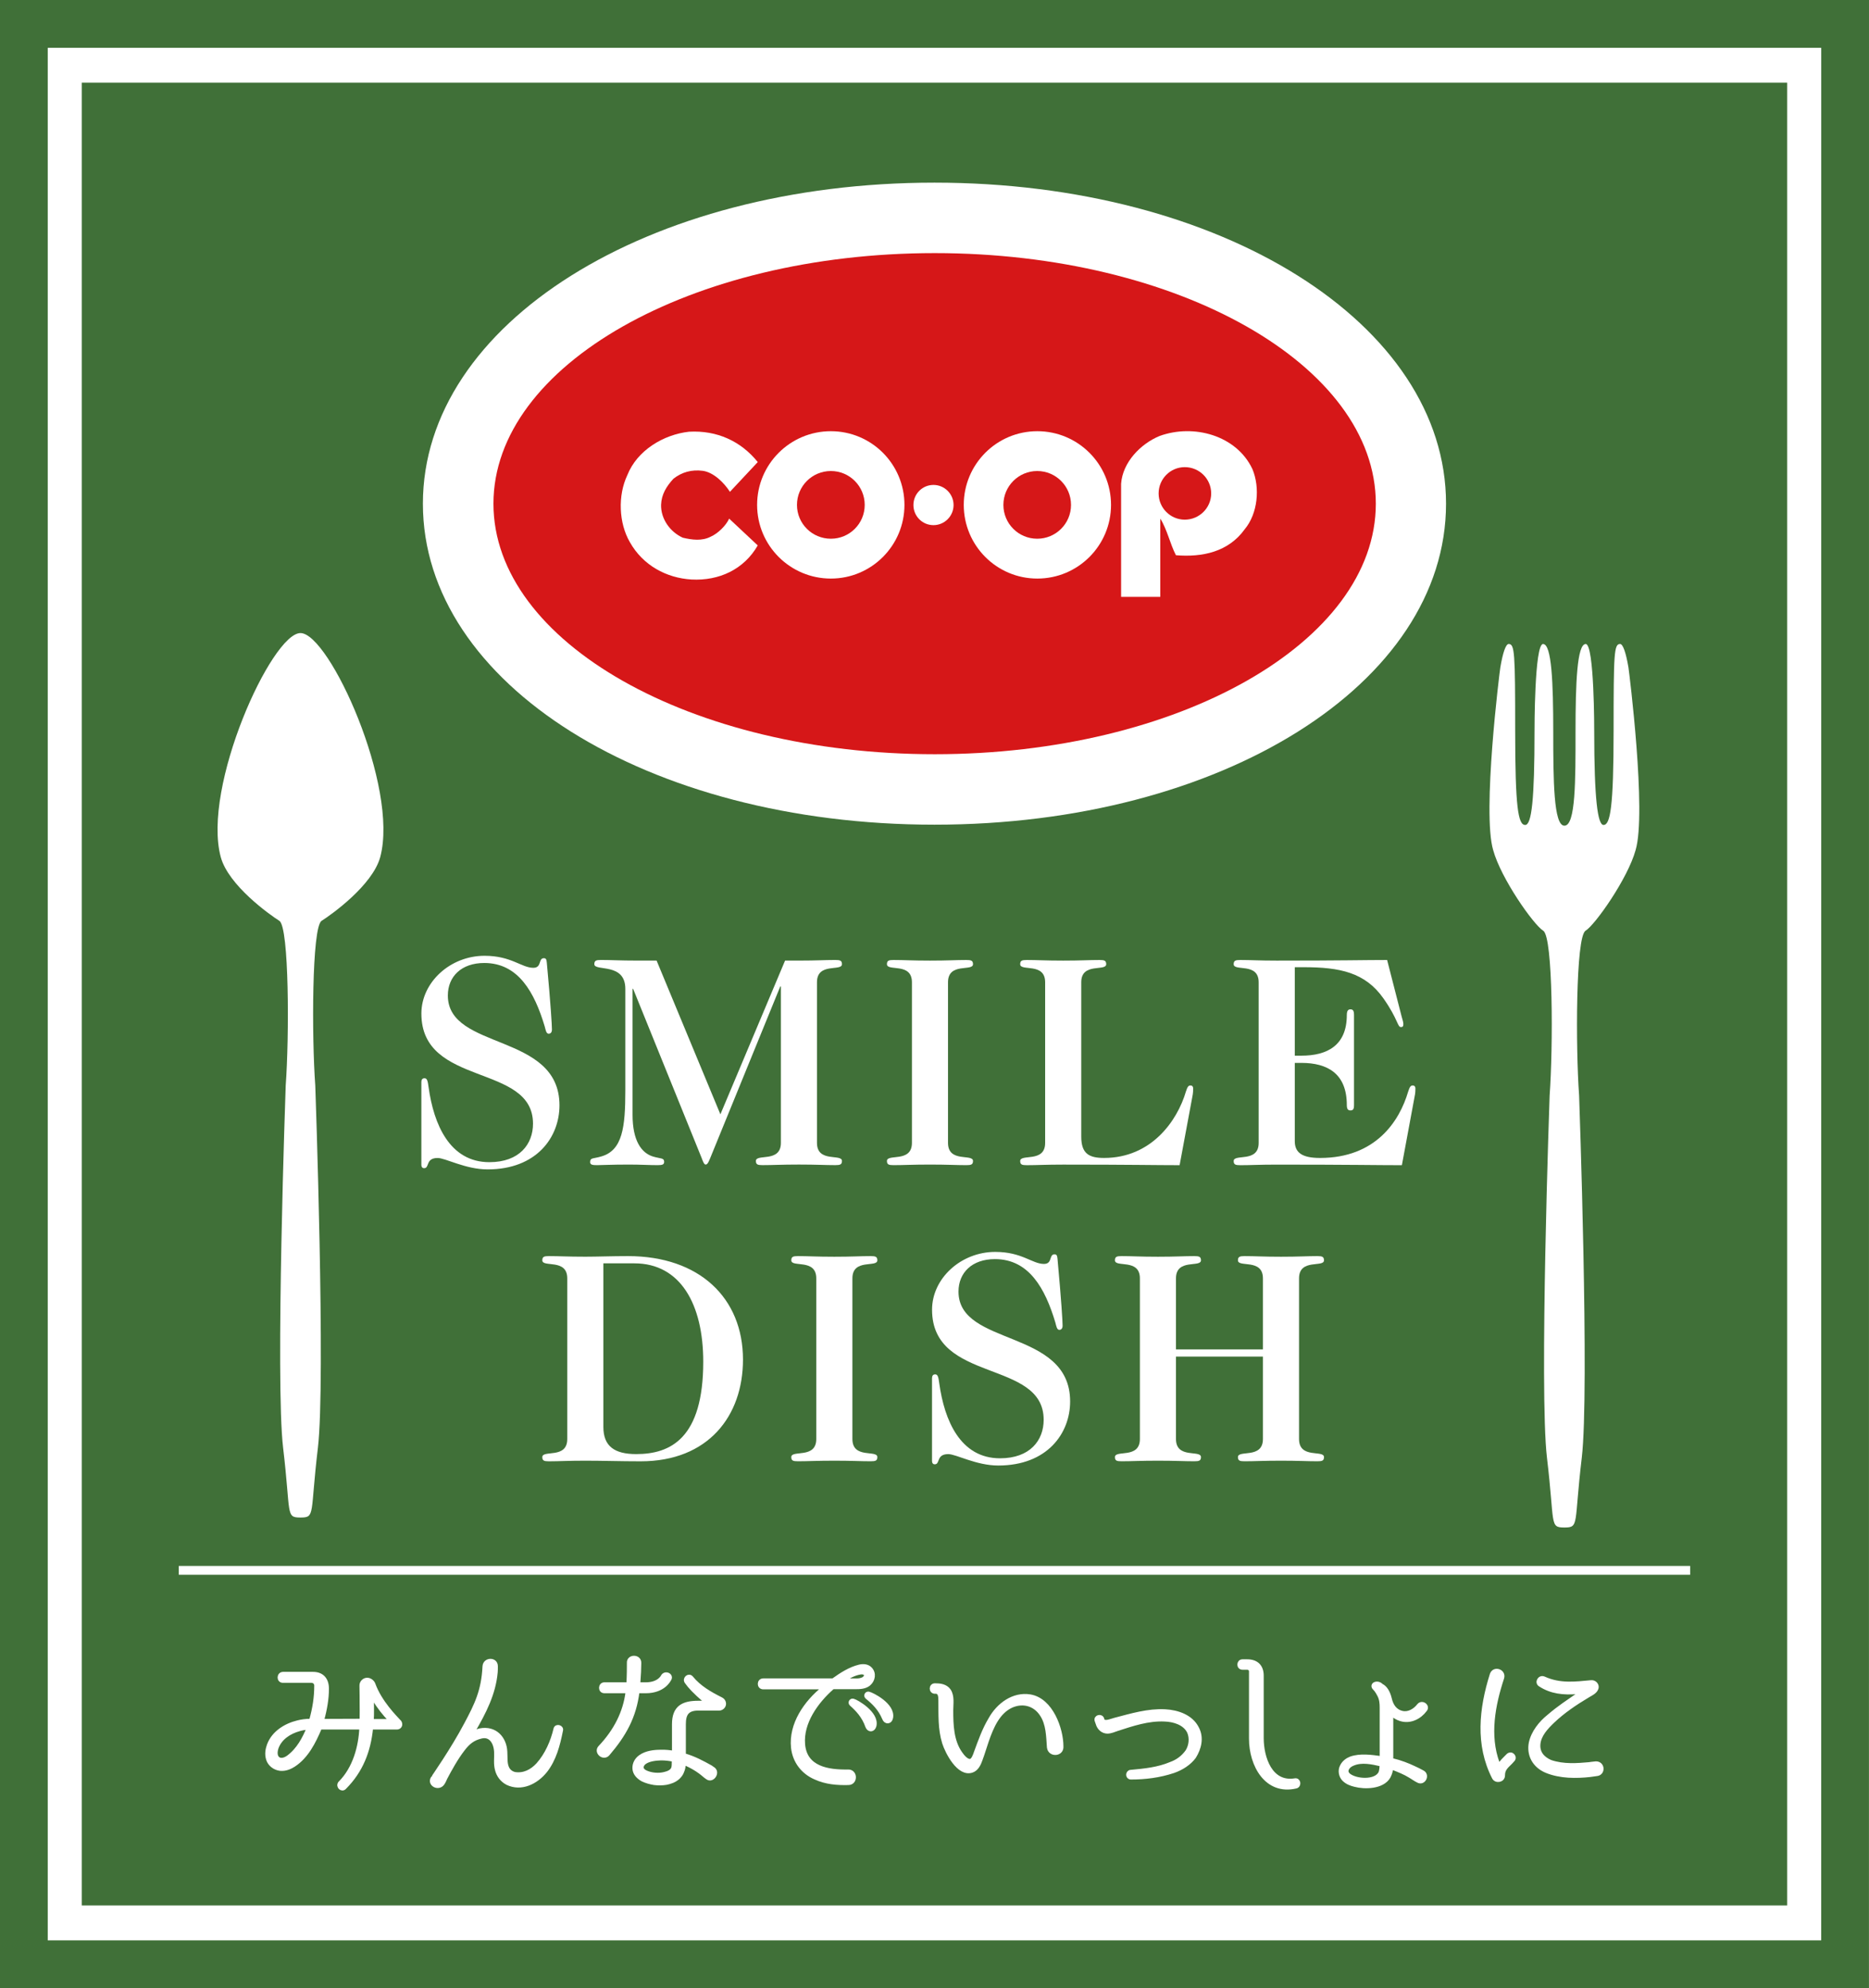 <?xml version="1.0" encoding="UTF-8"?>
<svg id="_レイヤー_2" data-name="レイヤー 2" xmlns="http://www.w3.org/2000/svg" viewBox="0 0 102.254 108.764">
  <rect x="0" y="0" width="102.254" height="108.764" fill="#333333" stroke="none"/>
  <defs>
    <style>
      .cls-1 {
        fill: #407038;
      }

      .cls-2 {
        fill: none;
        stroke: #fff;
        stroke-linecap: round;
        stroke-linejoin: round;
        stroke-width: .233px;
      }

      .cls-3 {
        fill: #fff;
      }

      .cls-4 {
        fill: #d61718;
      }
    </style>
  </defs>
  <g id="_ナビ" data-name="ナビ">
    <g>
      <rect class="cls-3" x="0" y="0" width="102.252" height="108.764"/>
      <rect class="cls-1" x="4.474" y="4.521" width="93.303" height="99.721"/>
      <path class="cls-1" d="M102.252,108.764H0V0h102.254l-.002,108.764ZM2.612,106.15h97.027l.002-103.536H2.612v103.536Z"/>
      <rect class="cls-3" x="9.781" y="85.668" width="82.689" height=".483"/>
      <path class="cls-3" d="M23.055,59.184c0-.149.083-.197.165-.197.147,0,.181.132.229.495.28,2.023,1.153,4.097,3.324,4.097,1.647,0,2.388-.987,2.388-2.106,0-3.326-6.107-1.976-6.107-6.024,0-1.711,1.579-3.161,3.456-3.161,1.465,0,2.025.658,2.668.658.476,0,.263-.526.575-.526.115,0,.149.066.164.248.214,2.303.28,3.439.28,3.653,0,.165-.081.231-.181.231-.132,0-.165-.214-.214-.397-.56-1.875-1.448-3.473-3.307-3.473-1.252,0-1.993.741-1.993,1.779,0,3.027,6.107,2.008,6.107,6.008,0,1.745-1.25,3.505-3.934,3.505-1.202,0-2.305-.624-2.732-.624-.675,0-.429.558-.741.558-.066,0-.149-.032-.149-.197v-4.526Z"/>
      <path class="cls-3" d="M39.413,60.962l3.539-8.411h.758c.987,0,1.416-.034,1.991-.034.263,0,.363.034.363.231,0,.412-1.367-.115-1.367.987v8.788c0,1.104,1.367.577,1.367.989,0,.197-.1.229-.363.229-.575,0-1.004-.032-1.991-.032s-1.416.032-1.991.032c-.265,0-.363-.032-.363-.229,0-.412,1.367.115,1.367-.989v-8.557h-.034l-3.836,9.398c-.066.149-.132.346-.246.346-.083,0-.149-.165-.214-.346l-3.753-9.266h-.032v6.895c0,1.401.478,2.074,1.104,2.273.427.132.624.064.624.295,0,.149-.098.181-.363.181-.461,0-.904-.032-1.563-.032-1.021,0-1.448.032-1.745.032-.229,0-.378-.015-.378-.164,0-.263.181-.181.609-.312,1.168-.331,1.316-1.613,1.316-3.606v-5.562c0-1.465-1.696-.938-1.696-1.35,0-.197.1-.231.363-.231.575,0,1.004.034,1.991.034h1.053l3.49,8.411Z"/>
      <path class="cls-3" d="M49.892,53.736c0-1.104-1.367-.575-1.367-.987,0-.197.1-.231.363-.231.575,0,1.004.034,1.991.034s1.416-.034,1.991-.034c.263,0,.363.034.363.231,0,.412-1.367-.117-1.367.987v8.788c0,1.104,1.367.577,1.367.989,0,.197-.1.229-.363.229-.575,0-1.004-.032-1.991-.032s-1.416.032-1.991.032c-.263,0-.363-.032-.363-.229,0-.412,1.367.115,1.367-.989v-8.788Z"/>
      <path class="cls-3" d="M57.18,53.736c0-1.104-1.365-.575-1.365-.987,0-.197.098-.231.361-.231.577,0,1.004.034,1.991.034.989,0,1.416-.034,1.993-.034.261,0,.361.034.361.231,0,.412-1.365-.117-1.365.987v8.444c0,.938.427,1.168,1.25,1.168,2.568,0,3.999-2.008,4.477-3.636.081-.248.132-.329.246-.329.117,0,.149.081.149.164,0,.1,0,.246-.049.478l-.692,3.719c-1.282,0-2.715-.032-6.37-.032-.987,0-1.414.032-1.991.032-.263,0-.361-.032-.361-.229,0-.412,1.365.115,1.365-.989v-8.788Z"/>
      <path class="cls-3" d="M68.862,53.736c0-1.104-1.367-.575-1.367-.987,0-.197.1-.231.363-.231.577,0,1.004.034,1.991.034,3.638,0,4.857-.034,6.041-.034l.79,3.078c.066.214.098.346.098.429,0,.115-.032.164-.13.164-.199,0-.149-.412-.955-1.563-1.004-1.433-2.403-1.713-4.362-1.713h-.493v4.84h.361c1.416,0,2.486-.56,2.486-2.223,0-.246.083-.312.197-.312.132,0,.197.066.197.312v4.923c0,.246-.066.295-.197.295-.115,0-.197-.049-.197-.295,0-1.73-1.07-2.305-2.486-2.305h-.361v4.28c0,.626.393.921,1.382.921,3.044,0,4.345-2.008,4.823-3.636.081-.248.132-.329.246-.329.115,0,.149.081.149.164,0,.1,0,.246-.051.478l-.69,3.719c-1.367,0-2.766-.032-6.848-.032-.987,0-1.414.032-1.991.032-.263,0-.363-.032-.363-.229,0-.412,1.367.115,1.367-.989v-8.788Z"/>
      <path class="cls-3" d="M31.035,69.936c0-1.104-1.365-.577-1.365-.987,0-.199.1-.231.361-.231.577,0,1.004.032,1.993.032.675,0,1.431-.032,2.337-.032,3.9,0,6.288,2.288,6.288,5.662,0,3.078-1.893,5.564-5.598,5.564-1.102,0-2.057-.034-3.027-.034-.989,0-1.416.034-1.993.034-.261,0-.361-.034-.361-.229,0-.414,1.365.115,1.365-.989v-8.788ZM33.011,78.067c0,1.053.609,1.482,1.794,1.482,1.877,0,3.67-.856,3.67-5.054,0-3.144-1.25-5.381-3.768-5.381h-1.696v8.954Z"/>
      <path class="cls-3" d="M44.659,69.936c0-1.104-1.367-.575-1.367-.987,0-.197.1-.231.363-.231.575,0,1.004.034,1.991.034.989,0,1.416-.034,1.991-.034.263,0,.363.034.363.231,0,.412-1.365-.117-1.365.987v8.788c0,1.104,1.365.577,1.365.989,0,.197-.1.229-.363.229-.575,0-1.002-.032-1.991-.032-.987,0-1.416.032-1.991.032-.263,0-.363-.032-.363-.229,0-.412,1.367.115,1.367-.989v-8.788Z"/>
      <path class="cls-3" d="M50.994,75.384c0-.149.083-.197.165-.197.147,0,.181.132.229.495.28,2.023,1.153,4.097,3.324,4.097,1.647,0,2.388-.987,2.388-2.106,0-3.326-6.107-1.976-6.107-6.024,0-1.711,1.579-3.161,3.458-3.161,1.465,0,2.023.658,2.664.658.478,0,.265-.526.577-.526.115,0,.149.066.165.248.212,2.303.278,3.439.278,3.653,0,.165-.083.231-.181.231-.132,0-.165-.214-.214-.397-.56-1.875-1.448-3.473-3.307-3.473-1.252,0-1.993.741-1.993,1.779,0,3.027,6.107,2.008,6.107,6.008,0,1.745-1.25,3.505-3.934,3.505-1.202,0-2.305-.624-2.732-.624-.675,0-.429.558-.741.558-.066,0-.149-.032-.149-.197v-4.526Z"/>
      <path class="cls-3" d="M64.338,74.215v4.509c0,1.104,1.367.577,1.367.989,0,.197-.1.229-.363.229-.575,0-1.004-.032-1.991-.032s-1.416.032-1.991.032c-.263,0-.361-.032-.361-.229,0-.412,1.365.115,1.365-.989v-8.788c0-1.104-1.365-.575-1.365-.987,0-.197.098-.231.361-.231.575,0,1.004.034,1.991.034s1.416-.034,1.991-.034c.263,0,.363.034.363.231,0,.412-1.367-.117-1.367.987v3.885h4.757v-3.885c0-1.104-1.367-.575-1.367-.987,0-.197.1-.231.363-.231.575,0,1.004.034,1.993.034.987,0,1.414-.034,1.989-.034.265,0,.363.034.363.231,0,.412-1.365-.117-1.365.987v8.788c0,1.104,1.365.577,1.365.989,0,.197-.098.229-.363.229-.575,0-1.002-.032-1.989-.032-.989,0-1.418.032-1.993.032-.263,0-.363-.032-.363-.229,0-.412,1.367.115,1.367-.989v-4.509h-4.757Z"/>
      <path class="cls-3" d="M23.137,27.556c0,9.847,12.297,17.56,27.988,17.56,15.697,0,27.988-7.713,27.988-17.56,0-9.849-12.291-17.564-27.988-17.564-15.691,0-27.988,7.715-27.988,17.564"/>
      <path class="cls-4" d="M51.14,41.261c13.329,0,24.132-6.135,24.132-13.705,0-7.572-10.802-13.709-24.132-13.709s-24.143,6.137-24.143,13.709c0,7.57,10.814,13.705,24.143,13.705"/>
      <path class="cls-3" d="M41.458,25.278l-1.523,1.628c-.318-.493-.874-1.051-1.467-1.147-.636-.085-1.17.075-1.625.432-.38.416-.654.85-.675,1.427-.017.773.496,1.485,1.188,1.798.515.122,1.055.19,1.527-.056.395-.175.831-.598,1.01-.987l1.564,1.465c-.752,1.311-2.115,1.946-3.625,1.865-1.369-.081-2.657-.773-3.369-2.038-.613-1.051-.669-2.563-.141-3.672.538-1.361,1.987-2.221,3.375-2.375,1.523-.085,2.834.511,3.761,1.66"/>
      <path class="cls-3" d="M45.457,31.652c2.224,0,4.026-1.805,4.026-4.031,0-2.228-1.801-4.031-4.026-4.031-2.228,0-4.035,1.803-4.035,4.031,0,2.226,1.807,4.031,4.035,4.031"/>
      <path class="cls-3" d="M51.07,28.729c.605,0,1.1-.493,1.1-1.1s-.495-1.1-1.1-1.1c-.609,0-1.096.493-1.096,1.1s.487,1.1,1.096,1.1"/>
      <path class="cls-3" d="M56.752,31.652c2.228,0,4.033-1.805,4.033-4.031,0-2.228-1.805-4.031-4.033-4.031-2.223,0-4.024,1.803-4.024,4.031,0,2.226,1.801,4.031,4.024,4.031"/>
      <path class="cls-3" d="M68.518,25.656c.432,1.03.295,2.437-.416,3.294-.893,1.245-2.32,1.544-3.766,1.425-.32-.615-.478-1.405-.856-2.003v4.28h-2.144v-6.186c.083-1.17,1.057-2.181,2.104-2.614,1.861-.677,4.204-.041,5.077,1.803"/>
      <path class="cls-4" d="M64.818,28.429c.799,0,1.446-.645,1.446-1.435,0-.794-.647-1.438-1.446-1.438-.788,0-1.429.645-1.429,1.438,0,.79.641,1.435,1.429,1.435"/>
      <path class="cls-4" d="M56.746,29.472c1.021,0,1.85-.825,1.85-1.85s-.829-1.854-1.85-1.854-1.85.829-1.85,1.854.829,1.85,1.85,1.85"/>
      <path class="cls-4" d="M45.459,29.472c1.021,0,1.85-.825,1.85-1.85s-.829-1.854-1.85-1.854c-1.027,0-1.856.829-1.856,1.854s.829,1.85,1.856,1.85"/>
      <path class="cls-3" d="M16.439,83.019c.824,0,.519-.173.953-3.809.432-3.638-.143-19.822-.143-19.822-.194-2.617-.194-8.672.346-9.012.542-.342,2.781-1.94,3.206-3.482,1.04-3.845-2.787-12.261-4.362-12.261-1.574,0-5.402,8.416-4.36,12.261.423,1.542,2.664,3.14,3.204,3.482.542.34.542,6.395.348,9.012,0,0-.577,16.184-.141,19.822.431,3.636.126,3.809.95,3.809"/>
      <path class="cls-3" d="M85.588,45.171c-.589,0-.609-2.484-.609-5.146,0-2.666-.085-4.793-.558-4.793-.476,0-.466,4.755-.466,4.755,0,3.759-.158,5.144-.51,5.144-.387,0-.549-.95-.549-5.182,0-4.234-.026-4.718-.355-4.718-.16,0-.323.487-.457,1.28-.043.254-1.002,7.963-.391,9.998.421,1.54,2.198,4.071,2.74,4.411.54.342.54,6.395.348,9.012,0,0-.577,16.184-.145,19.822.434,3.636.126,3.811.953,3.811.824,0,.517-.175.95-3.811.432-3.638-.145-19.822-.145-19.822-.19-2.617-.19-8.67.35-9.012.542-.34,2.317-2.871,2.74-4.411.611-2.034-.35-9.744-.391-9.998-.135-.793-.297-1.28-.457-1.28-.329,0-.355.483-.355,4.718,0,4.233-.184,5.182-.551,5.182-.318,0-.51-1.386-.51-5.144,0,0,.011-4.755-.464-4.755-.474,0-.558,2.127-.558,4.793,0,2.663.009,5.146-.607,5.146"/>
      <path class="cls-3" d="M21.724,94.499h-1.384c-.028,0-.045.019-.045.036-.126,1.269-.555,2.35-1.448,3.244-.141.162-.365-.053-.241-.224l.009-.008c.805-.805,1.117-2.001,1.16-3.012,0-.017-.017-.036-.036-.036h-2.206c-.019,0-.045.019-.045.036-.322.762-.724,1.564-1.429,2.019-.188.117-.429.233-.724.207-.312-.036-.572-.243-.66-.519-.09-.286-.036-.545.043-.769.252-.679.912-1.079,1.574-1.241.212-.055.436-.081.696-.088.019,0,.036-.019.045-.036.179-.643.276-1.243.276-1.895,0-.152-.115-.267-.267-.267h-1.564c-.241,0-.224-.367.009-.367h1.643c.483,0,.75.305.75.803,0,.545-.098,1.126-.267,1.734-.009.019.008.036.026.036l2.108-.008c.019,0,.036-.009.045-.036,0-.367.009-.671,0-1,0,0,0-.519-.009-.886-.009-.169.135-.322.305-.322.15,0,.293.117.338.25.357.983,1.198,1.813,1.376,2.01.053.036.088.107.088.162.009.098-.071.177-.169.177M16.865,94.499c-.162.019-.323.045-.483.09-.562.152-1.072.491-1.26,1.029-.188.579.197.857.662.517.553-.412.874-1.027,1.107-1.6.009-.017,0-.036-.026-.036M21.305,94.161c.036,0,.071-.053.026-.098-.276-.295-.581-.652-.867-1.136-.062-.107-.124-.071-.124.019,0,.446.017.786-.009,1.179,0,.019.009.036.036.036h.938Z"/>
      <path class="cls-2" d="M21.724,94.499h-1.384c-.028,0-.045.019-.045.036-.126,1.269-.555,2.35-1.448,3.244-.141.162-.365-.053-.241-.224l.009-.008c.805-.805,1.117-2.001,1.16-3.012,0-.017-.017-.036-.036-.036h-2.206c-.019,0-.045.019-.045.036-.322.762-.724,1.564-1.429,2.019-.188.117-.429.233-.724.207-.312-.036-.572-.243-.66-.519-.09-.286-.036-.545.043-.769.252-.679.912-1.079,1.574-1.241.212-.055.436-.081.696-.088.019,0,.036-.019.045-.036.179-.643.276-1.243.276-1.895,0-.152-.115-.267-.267-.267h-1.564c-.241,0-.224-.367.009-.367h1.643c.483,0,.75.305.75.803,0,.545-.098,1.126-.267,1.734-.009.019.008.036.026.036l2.108-.008c.019,0,.036-.009.045-.036,0-.367.009-.671,0-1,0,0,0-.519-.009-.886-.009-.169.135-.322.305-.322.15,0,.293.117.338.25.357.983,1.198,1.813,1.376,2.01.053.036.088.107.088.162.009.098-.071.177-.169.177ZM16.865,94.499c-.162.019-.323.045-.483.09-.562.152-1.072.491-1.26,1.029-.188.579.197.857.662.517.553-.412.874-1.027,1.107-1.6.009-.017,0-.036-.026-.036ZM21.305,94.161c.036,0,.071-.053.026-.098-.276-.295-.581-.652-.867-1.136-.062-.107-.124-.071-.124.019,0,.446.017.786-.009,1.179,0,.019.009.036.036.036h.938Z"/>
      <path class="cls-3" d="M29.829,96.877c-.51.634-1.322,1.017-2.063.662-.312-.162-.493-.438-.564-.707-.098-.338-.036-.669-.053-.991-.026-.526-.305-.965-.812-.848-.464.105-.733.329-1.019.705-.367.474-.707,1.089-.965,1.581,0,0-.071.179-.134.267-.216.34-.743.062-.536-.267-.019.026,1.098-1.572,1.822-2.948.572-1.072.946-1.831,1.01-3.172.026-.384.607-.393.607-.009,0,.152,0,.233-.009.34-.107,1.17-.626,2.179-1.252,3.251-.024.045.028.09.073.064.098-.055.205-.107.329-.135.824-.16,1.341.438,1.376,1.153.019.34-.009.617.081.85.081.222.25.338.438.384.51.081.946-.152,1.277-.51.491-.545.805-1.277.965-1.965.045-.179.34-.09.286.081-.16.803-.365,1.589-.857,2.215"/>
      <path class="cls-2" d="M29.829,96.877c-.51.634-1.322,1.017-2.063.662-.312-.162-.493-.438-.564-.707-.098-.338-.036-.669-.053-.991-.026-.526-.305-.965-.812-.848-.464.105-.733.329-1.019.705-.367.474-.707,1.089-.965,1.581,0,0-.071.179-.134.267-.216.34-.743.062-.536-.267-.019.026,1.098-1.572,1.822-2.948.572-1.072.946-1.831,1.01-3.172.026-.384.607-.393.607-.009,0,.152,0,.233-.009.34-.107,1.17-.626,2.179-1.252,3.251-.024.045.028.09.073.064.098-.055.205-.107.329-.135.824-.16,1.341.438,1.376,1.153.019.34-.009.617.081.85.081.222.25.338.438.384.51.081.946-.152,1.277-.51.491-.545.805-1.277.965-1.965.045-.179.34-.09.286.081-.16.803-.365,1.589-.857,2.215Z"/>
      <path class="cls-3" d="M34.914,92.516c-.026,0-.045.019-.045.038-.169,1.358-.713,2.339-1.625,3.403-.241.258-.652-.117-.402-.367.84-.884,1.367-1.912,1.5-3.037.009-.019-.009-.038-.026-.038h-1.25c-.243,0-.224-.365,0-.365h1.277c.026,0,.045-.019.045-.036.026-.51.026-.867.026-1.126-.036-.384.573-.384.555-.009,0,.269-.017.662-.055,1.136,0,.017.019.036.038.036h.374c.724,0,.929-.412.938-.429.124-.243.51-.064.338.16-.017.026-.312.634-1.277.634h-.412ZM39.586,93.304c-.036.079-.098.124-.169.15-.036.009-.053.009-.081.009h-1.124c-.645,0-.805.322-.805.867v1.662c0,.017.017.036.036.043.545.162.991.402,1.438.652,0,0,.071.055.117.081.303.188-.028.669-.288.474-.071-.045-.143-.107-.143-.107-.365-.322-.741-.526-1.134-.698-.009-.009-.026,0-.026.019-.009.026,0,.053-.009.081-.009.115-.017.222-.081.365-.043.134-.134.243-.224.331-.196.179-.427.25-.643.295-.212.036-.455.036-.66.009-.214-.036-.419-.09-.626-.188-.241-.134-.429-.331-.446-.59-.019-.259.117-.5.322-.643.322-.231.76-.276,1.117-.276.241-.009.472.017.688.053.017,0,.036-.017.036-.036v-1.527c0-.929.5-1.17,1.322-1.17h.312c.071,0,.107-.09.045-.135-.555-.481-.805-.75-1-1.027-.107-.169.124-.367.259-.205.436.536,1.036.874,1.625,1.17.134.062.197.214.143.34M36.871,96.305c0-.017-.019-.045-.036-.045-.214-.045-.438-.071-.669-.071-.314.009-.681.055-.912.224-.098.071-.169.188-.152.312.009.09.098.188.25.25.286.126.679.162,1.0.081.197-.045.438-.134.493-.348.017-.064.026-.162.026-.402"/>
      <path class="cls-2" d="M34.914,92.516c-.026,0-.045.019-.045.038-.169,1.358-.713,2.339-1.625,3.403-.241.258-.652-.117-.402-.367.84-.884,1.367-1.912,1.5-3.037.009-.019-.009-.038-.026-.038h-1.25c-.243,0-.224-.365,0-.365h1.277c.026,0,.045-.019.045-.036.026-.51.026-.867.026-1.126-.036-.384.573-.384.555-.009,0,.269-.017.662-.055,1.136,0,.017.019.036.038.036h.374c.724,0,.929-.412.938-.429.124-.243.51-.064.338.16-.017.026-.312.634-1.277.634h-.412ZM39.586,93.304c-.036.079-.098.124-.169.15-.036.009-.053.009-.081.009h-1.124c-.645,0-.805.322-.805.867v1.662c0,.017.017.036.036.043.545.162.991.402,1.438.652,0,0,.071.055.117.081.303.188-.028.669-.288.474-.071-.045-.143-.107-.143-.107-.365-.322-.741-.526-1.134-.698-.009-.009-.026,0-.026.019-.009.026,0,.053-.009.081-.009.115-.017.222-.081.365-.043.134-.134.243-.224.331-.196.179-.427.25-.643.295-.212.036-.455.036-.66.009-.214-.036-.419-.09-.626-.188-.241-.134-.429-.331-.446-.59-.019-.259.117-.5.322-.643.322-.231.76-.276,1.117-.276.241-.009.472.017.688.053.017,0,.036-.017.036-.036v-1.527c0-.929.5-1.17,1.322-1.17h.312c.071,0,.107-.09.045-.135-.555-.481-.805-.75-1-1.027-.107-.169.124-.367.259-.205.436.536,1.036.874,1.625,1.17.134.062.197.214.143.34ZM36.871,96.305c0-.017-.019-.045-.036-.045-.214-.045-.438-.071-.669-.071-.314.009-.681.055-.912.224-.098.071-.169.188-.152.312.009.09.098.188.25.25.286.126.679.162,1.0.081.197-.045.438-.134.493-.348.017-.064.026-.162.026-.402Z"/>
      <path class="cls-3" d="M47.522,92.123c-.205.162-.483.171-.696.171h-1.217c-.026,0-.062.009-.081.026-.874.767-1.696,1.912-1.598,3.101.107,1.339,1.393,1.517,2.465,1.5.412-.019.421.617.019.617-.617.017-1.233-.036-1.796-.295-.688-.295-1.143-.893-1.224-1.636-.134-1.267.688-2.465,1.672-3.251.017-.019.008-.053-.019-.053h-3.287c-.25,0-.243-.367,0-.367h3.796c.019,0,.036-.009.053-.019.438-.312.893-.607,1.403-.733.207-.053.438-.036.581.109.25.241.179.624-.071.829M47.067,91.49c-.348.055-.643.233-.938.402-.028.009-.017.045.008.045h.778c.124,0,.295-.045.367-.107.224-.197.053-.385-.214-.34M47.834,94.412c-.071.25-.293.241-.374.036-.197-.572-.555-.938-.876-1.224-.088-.071-.017-.207.09-.179.169.036,1.322.688,1.16,1.367M48.746,93.964c-.045.259-.286.259-.367.045-.231-.555-.598-.893-.929-1.162-.098-.071-.036-.205.071-.188.179.036,1.35.617,1.224,1.305"/>
      <path class="cls-2" d="M47.522,92.123c-.205.162-.483.171-.696.171h-1.217c-.026,0-.062.009-.081.026-.874.767-1.696,1.912-1.598,3.101.107,1.339,1.393,1.517,2.465,1.5.412-.019.421.617.019.617-.617.017-1.233-.036-1.796-.295-.688-.295-1.143-.893-1.224-1.636-.134-1.267.688-2.465,1.672-3.251.017-.019.008-.053-.019-.053h-3.287c-.25,0-.243-.367,0-.367h3.796c.019,0,.036-.009.053-.019.438-.312.893-.607,1.403-.733.207-.053.438-.036.581.109.25.241.179.624-.071.829ZM47.067,91.49c-.348.055-.643.233-.938.402-.028.009-.017.045.008.045h.778c.124,0,.295-.045.367-.107.224-.197.053-.385-.214-.34ZM47.834,94.412c-.071.25-.293.241-.374.036-.197-.572-.555-.938-.876-1.224-.088-.071-.017-.207.09-.179.169.036,1.322.688,1.16,1.367ZM48.746,93.964c-.045.259-.286.259-.367.045-.231-.555-.598-.893-.929-1.162-.098-.071-.036-.205.071-.188.179.036,1.35.617,1.224,1.305Z"/>
      <path class="cls-3" d="M57.394,95.59c-.045-.607-.045-1.277-.393-1.796-.374-.581-1.036-.76-1.67-.481-.733.338-1.081,1.151-1.35,1.929-.117.338-.214.679-.338,1.01-.081.231-.205.517-.464.607-.715.258-1.358-1.01-1.519-1.519-.233-.75-.197-1.536-.205-2.313,0-.207-.009-.51-.305-.483-.224,0-.224-.34,0-.34.286,0,.581.036.76.286.205.305.126.733.126,1.074,0,.803.026,1.689.508,2.365.107.152.323.438.545.412.162-.026.259-.322.305-.455.222-.607.455-1.269.795-1.831.436-.786,1.258-1.393,2.17-1.243,1.153.197,1.705,1.788,1.705,2.726.036.446-.624.481-.669.053"/>
      <path class="cls-2" d="M57.394,95.59c-.045-.607-.045-1.277-.393-1.796-.374-.581-1.036-.76-1.67-.481-.733.338-1.081,1.151-1.35,1.929-.117.338-.214.679-.338,1.01-.081.231-.205.517-.464.607-.715.258-1.358-1.01-1.519-1.519-.233-.75-.197-1.536-.205-2.313,0-.207-.009-.51-.305-.483-.224,0-.224-.34,0-.34.286,0,.581.036.76.286.205.305.126.733.126,1.074,0,.803.026,1.689.508,2.365.107.152.323.438.545.412.162-.026.259-.322.305-.455.222-.607.455-1.269.795-1.831.436-.786,1.258-1.393,2.17-1.243,1.153.197,1.705,1.788,1.705,2.726.036.446-.624.481-.669.053Z"/>
      <path class="cls-3" d="M65.329,96.099c-.269.367-.696.634-1.134.786-.778.259-1.555.35-2.324.35-.186,0-.186-.269-.017-.295h.009c.767-.071,1.5-.143,2.198-.438.374-.134.679-.367.901-.679.197-.305.25-.733.098-1.081-.241-.491-.839-.662-1.339-.679-.912-.045-1.786.259-2.591.517-.152.055-.376.145-.536.145-.241,0-.455-.162-.536-.448l-.053-.152c-.064-.196.241-.267.293-.081.055.314.502.09.698.045.919-.241,1.813-.51,2.741-.464.698.036,1.429.295,1.743.919.286.528.126,1.109-.152,1.555"/>
      <path class="cls-2" d="M65.329,96.099c-.269.367-.696.634-1.134.786-.778.259-1.555.35-2.324.35-.186,0-.186-.269-.017-.295h.009c.767-.071,1.5-.143,2.198-.438.374-.134.679-.367.901-.679.197-.305.25-.733.098-1.081-.241-.491-.839-.662-1.339-.679-.912-.045-1.786.259-2.591.517-.152.055-.376.145-.536.145-.241,0-.455-.162-.536-.448l-.053-.152c-.064-.196.241-.267.293-.081.055.314.502.09.698.045.919-.241,1.813-.51,2.741-.464.698.036,1.429.295,1.743.919.286.528.126,1.109-.152,1.555Z"/>
      <path class="cls-3" d="M70.907,97.725c-1.608.384-2.458-1.162-2.458-2.608v-3.682c0-.107-.079-.196-.196-.205h-.276c-.224,0-.214-.338,0-.338h.259c.5,0,.786.276.786.777v3.42c0,1.081.481,2.529,1.822,2.315.205-.045.25.269.062.322"/>
      <path class="cls-2" d="M70.907,97.725c-1.608.384-2.458-1.162-2.458-2.608v-3.682c0-.107-.079-.196-.196-.205h-.276c-.224,0-.214-.338,0-.338h.259c.5,0,.786.276.786.777v3.42c0,1.081.481,2.529,1.822,2.315.205-.045.25.269.062.322Z"/>
      <path class="cls-3" d="M76.636,94.044c-.169-.053-.348-.143-.481-.295-.019-.008-.045,0-.045.019v2.484c0,.026.008.043.036.043.491.117.903.286,1.188.421.169.071.329.16.5.25.276.152.045.617-.25.446-.162-.079-.312-.196-.474-.286-.214-.134-.562-.286-.965-.436-.019,0-.036.008-.036.026-.017.152-.053.303-.143.474-.331.579-1.305.589-1.841.446-.214-.053-.419-.124-.598-.303-.171-.179-.224-.474-.107-.698.107-.224.303-.357.491-.429.51-.179,1.126-.088,1.653-.017.019,0,.036-.009.036-.036v-2.743c0-.214-.017-.457-.134-.679-.117-.233-.224-.35-.233-.35v-.008c-.25-.205.126-.385.34-.152.214.098.374.367.455.705.088.385.286.698.688.788.348.079.698-.126.919-.412.171-.205.502.045.322.241-.286.384-.793.662-1.322.5M75.6,96.564c0-.017-.017-.036-.036-.045-.491-.115-1.064-.241-1.546-.036-.162.064-.276.162-.331.286-.053.126-.026.233.071.331.385.348,1.536.429,1.779-.124.036-.107.053-.25.062-.412"/>
      <path class="cls-2" d="M76.636,94.044c-.169-.053-.348-.143-.481-.295-.019-.008-.045,0-.045.019v2.484c0,.026.008.043.036.043.491.117.903.286,1.188.421.169.071.329.16.5.25.276.152.045.617-.25.446-.162-.079-.312-.196-.474-.286-.214-.134-.562-.286-.965-.436-.019,0-.036.008-.036.026-.017.152-.053.303-.143.474-.331.579-1.305.589-1.841.446-.214-.053-.419-.124-.598-.303-.171-.179-.224-.474-.107-.698.107-.224.303-.357.491-.429.51-.179,1.126-.088,1.653-.017.019,0,.036-.009.036-.036v-2.743c0-.214-.017-.457-.134-.679-.117-.233-.224-.35-.233-.35v-.008c-.25-.205.126-.385.34-.152.214.098.374.367.455.705.088.385.286.698.688.788.348.079.698-.126.919-.412.171-.205.502.045.322.241-.286.384-.793.662-1.322.5ZM75.6,96.564c0-.017-.017-.036-.036-.045-.491-.115-1.064-.241-1.546-.036-.162.064-.276.162-.331.286-.053.126-.026.233.071.331.385.348,1.536.429,1.779-.124.036-.107.053-.25.062-.412Z"/>
      <path class="cls-3" d="M82.508,96.046c.188-.179.412.098.241.241l-.105.117c-.288.276-.421.41-.421.724,0,.267-.367.329-.481.115-.921-1.794-.707-3.77-.117-5.637.124-.357.66-.177.553.181-.491,1.491-.803,3.153-.25,4.663.026.079.126.088.179.026.081-.107.179-.205.295-.322l.107-.107ZM87.359,97.046c-.134.017-.374.053-.374.053-.75.081-1.61.09-2.377-.222-.679-.286-.974-.893-.85-1.529.126-.581.545-1.098.983-1.446.581-.502,1.107-.831,1.6-1.179.062-.045.043-.171-.036-.162-.778.062-1.431-.009-2.038-.402-.197-.117-.026-.429.197-.331.884.402,1.724.286,2.582.207.16-.019.293.098.303.241,0,.241-.286.367-.448.464-.705.419-1.384.876-1.946,1.412-.384.365-.75.767-.795,1.26-.043.491.25.803.662.982.722.25,1.5.179,2.117.126,0,0,.231-.036.374-.045.376-.009.412.536.045.572"/>
      <path class="cls-2" d="M82.508,96.046c.188-.179.412.098.241.241l-.105.117c-.288.276-.421.41-.421.724,0,.267-.367.329-.481.115-.921-1.794-.707-3.77-.117-5.637.124-.357.66-.177.553.181-.491,1.491-.803,3.153-.25,4.663.026.079.126.088.179.026.081-.107.179-.205.295-.322l.107-.107ZM87.359,97.046c-.134.017-.374.053-.374.053-.75.081-1.61.09-2.377-.222-.679-.286-.974-.893-.85-1.529.126-.581.545-1.098.983-1.446.581-.502,1.107-.831,1.6-1.179.062-.045.043-.171-.036-.162-.778.062-1.431-.009-2.038-.402-.197-.117-.026-.429.197-.331.884.402,1.724.286,2.582.207.16-.019.293.098.303.241,0,.241-.286.367-.448.464-.705.419-1.384.876-1.946,1.412-.384.365-.75.767-.795,1.26-.043.491.25.803.662.982.722.25,1.5.179,2.117.126,0,0,.231-.036.374-.045.376-.009.412.536.045.572Z"/>
    </g>
  </g>
</svg>